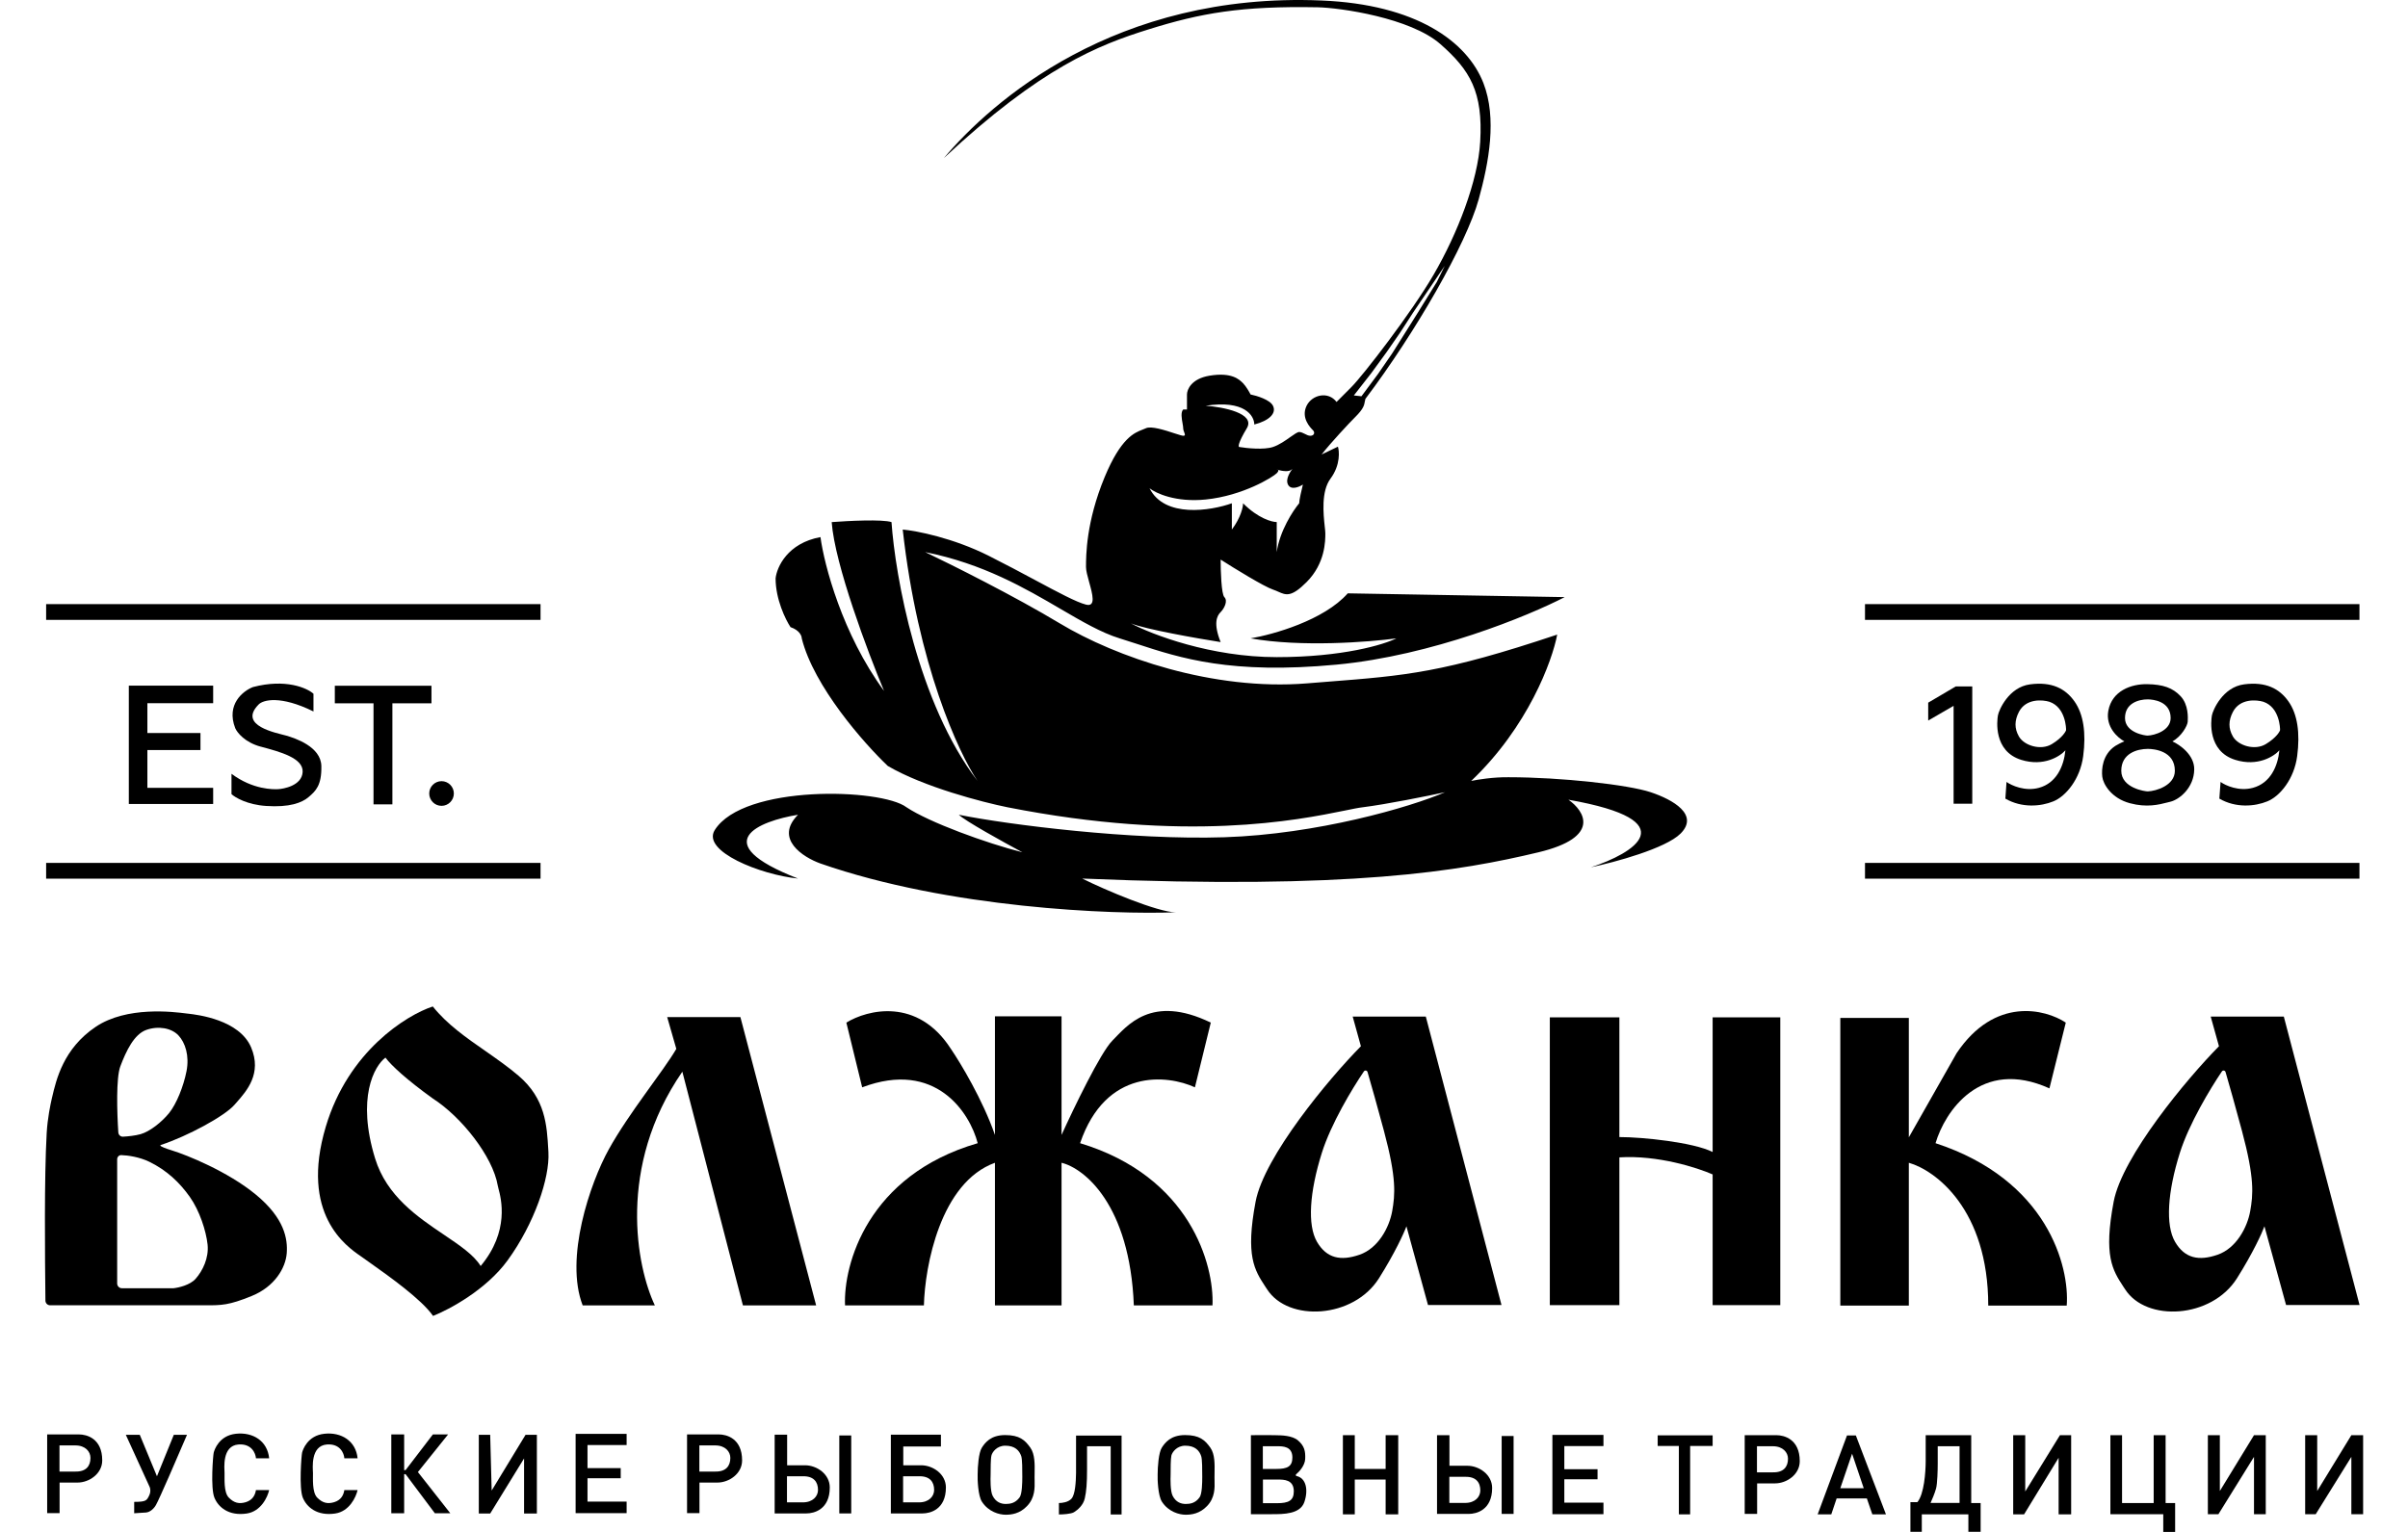 <svg width="44" height="28" viewBox="0 0 44 28" fill="none" xmlns="http://www.w3.org/2000/svg">
<path fill-rule="evenodd" clip-rule="evenodd" d="M13.06 15.172C12.817 15.559 13.898 15.989 14.582 16.058C12.887 15.399 13.876 15.006 14.582 14.892C14.144 15.331 14.673 15.669 14.992 15.783C17.343 16.602 20.322 16.719 21.484 16.675C21.156 16.675 20.185 16.264 19.775 16.058C24.695 16.264 26.677 15.921 28.112 15.578C29.26 15.303 28.955 14.823 28.659 14.617C30.846 15.002 29.843 15.601 29.069 15.852C29.502 15.761 30.436 15.509 30.709 15.235C31.051 14.892 30.572 14.617 30.162 14.48C29.752 14.343 28.522 14.206 27.566 14.206C27.292 14.202 26.996 14.249 26.882 14.274C27.921 13.286 28.363 12.079 28.454 11.599C26.372 12.296 25.688 12.349 24.25 12.461C24.131 12.471 24.006 12.48 23.875 12.491C22.167 12.628 20.39 12.011 19.365 11.394C18.545 10.9 17.384 10.319 16.905 10.091C17.965 10.303 18.736 10.754 19.381 11.131C19.775 11.361 20.122 11.564 20.459 11.668C20.562 11.7 20.665 11.734 20.771 11.768C21.571 12.03 22.49 12.33 24.422 12.148C26.172 11.983 27.93 11.256 28.591 10.914L24.627 10.845C24.19 11.339 23.26 11.599 22.851 11.668C23.78 11.832 25.014 11.736 25.515 11.668C25.288 11.782 24.532 12.011 23.329 12.011C22.126 12.011 21.051 11.599 20.664 11.394C20.937 11.503 21.871 11.668 22.304 11.736C22.167 11.394 22.235 11.256 22.304 11.188C22.372 11.119 22.44 10.982 22.372 10.914C22.317 10.859 22.304 10.433 22.304 10.228C22.554 10.388 23.096 10.721 23.26 10.776C23.297 10.788 23.329 10.803 23.359 10.816C23.498 10.878 23.594 10.921 23.875 10.639C24.217 10.296 24.217 9.885 24.217 9.748C24.217 9.721 24.212 9.677 24.206 9.622C24.182 9.397 24.138 8.982 24.311 8.749C24.501 8.493 24.47 8.233 24.447 8.164L24.149 8.307C24.308 8.102 24.663 7.721 24.764 7.622C24.916 7.471 24.927 7.406 24.939 7.337C24.942 7.322 24.945 7.307 24.949 7.291C25.857 6.087 26.791 4.467 27.019 3.644C27.206 2.969 27.356 2.162 27.105 1.517C26.808 0.757 25.876 0.081 24.149 0.009C20.377 -0.15 18.113 1.861 17.247 2.889C19.026 1.229 20.073 0.823 20.981 0.539C21.94 0.239 22.678 0.107 24.076 0.133C24.486 0.141 25.771 0.325 26.318 0.805C26.865 1.285 27.099 1.68 27.047 2.592C27.006 3.309 26.63 4.273 26.199 5.015C25.79 5.72 24.901 6.867 24.695 7.073L24.422 7.347C24.272 7.147 23.976 7.212 23.875 7.416C23.768 7.635 23.939 7.812 23.991 7.864L23.993 7.866C24.032 7.907 24.012 7.964 23.944 7.965C23.91 7.965 23.875 7.948 23.841 7.93C23.807 7.913 23.773 7.896 23.739 7.896C23.709 7.896 23.651 7.936 23.579 7.987C23.489 8.051 23.375 8.132 23.26 8.17C23.096 8.225 22.782 8.193 22.645 8.17C22.623 8.17 22.618 8.102 22.782 7.828C22.946 7.554 22.349 7.439 22.03 7.416C22.741 7.306 22.919 7.599 22.919 7.759C23.192 7.689 23.329 7.553 23.26 7.416C23.206 7.306 22.964 7.233 22.851 7.21C22.828 7.165 22.768 7.06 22.714 7.005C22.645 6.936 22.509 6.799 22.099 6.867C21.771 6.922 21.689 7.119 21.689 7.21V7.485H21.62C21.571 7.534 21.593 7.654 21.609 7.743C21.615 7.778 21.62 7.808 21.62 7.828C21.62 7.854 21.63 7.88 21.639 7.903C21.653 7.939 21.663 7.965 21.62 7.965C21.599 7.965 21.54 7.945 21.463 7.921C21.29 7.864 21.032 7.78 20.937 7.828C20.919 7.837 20.899 7.845 20.876 7.853C20.727 7.911 20.482 8.005 20.185 8.719C19.844 9.542 19.844 10.159 19.844 10.365C19.844 10.431 19.872 10.533 19.901 10.638C19.963 10.86 20.029 11.098 19.844 11.051C19.672 11.008 19.337 10.829 18.908 10.599C18.656 10.464 18.371 10.312 18.067 10.159C17.411 9.83 16.746 9.702 16.495 9.679C16.768 12.148 17.52 13.771 17.862 14.274C16.768 12.848 16.358 10.525 16.29 9.543C16.126 9.488 15.493 9.52 15.197 9.543C15.252 10.311 15.857 11.92 16.154 12.629C15.388 11.586 15.06 10.32 14.992 9.817C14.39 9.927 14.194 10.366 14.172 10.571C14.172 10.955 14.354 11.326 14.445 11.463C14.609 11.518 14.65 11.623 14.65 11.668C14.869 12.546 15.789 13.589 16.222 14C16.878 14.384 17.953 14.663 18.409 14.755C21.689 15.401 23.714 14.99 24.57 14.816C24.712 14.787 24.822 14.764 24.901 14.755C25.338 14.7 26.085 14.549 26.404 14.48C25.766 14.755 24.067 15.248 22.372 15.303C20.677 15.358 18.431 15.075 17.52 14.892C17.63 15.002 18.34 15.395 18.682 15.578C18.026 15.413 16.974 15.029 16.564 14.755C16.103 14.406 13.585 14.335 13.06 15.172ZM21.005 8.924C21.119 9.016 21.484 9.185 22.03 9.13C22.714 9.061 23.26 8.719 23.329 8.65C23.362 8.616 23.363 8.598 23.354 8.589C23.429 8.61 23.553 8.63 23.602 8.581C23.612 8.572 23.616 8.568 23.616 8.568C23.616 8.568 23.614 8.571 23.611 8.576C23.585 8.611 23.483 8.753 23.534 8.856C23.588 8.965 23.739 8.902 23.807 8.856C23.784 8.947 23.739 9.144 23.739 9.199C23.625 9.336 23.383 9.706 23.329 10.091V9.542C23.238 9.542 22.987 9.473 22.714 9.199C22.714 9.268 22.673 9.46 22.509 9.679V9.199C22.122 9.336 21.279 9.473 21.005 8.924ZM23.329 8.581C23.336 8.584 23.345 8.586 23.354 8.589C23.348 8.583 23.337 8.581 23.329 8.581ZM25.582 6.082L25.823 5.71L26.399 4.859L26.254 5.154L25.91 5.71L25.436 6.463L25.176 6.84L24.877 7.243L24.738 7.228L25.056 6.821L25.341 6.43L25.582 6.082Z" fill="black"/>
<path d="M34.879 23.863H33.627V18.605H34.879V20.788L35.752 19.25C36.449 18.21 37.373 18.444 37.747 18.691L37.448 19.893C36.187 19.323 35.535 20.324 35.367 20.895C37.414 21.565 37.818 23.152 37.764 23.863H36.33C36.33 22.103 35.363 21.39 34.879 21.253V23.863Z" fill="black"/>
<path d="M29.59 20.783V18.595H28.319V23.855H29.59V21.154C30.292 21.11 31.018 21.344 31.294 21.466V23.855H32.53V18.595H31.294V21.056C30.943 20.879 30.015 20.783 29.59 20.783Z" fill="black"/>
<path fill-rule="evenodd" clip-rule="evenodd" d="M41.377 22.414L41.772 23.853H43.115L41.731 18.581H40.395L40.546 19.123C39.958 19.718 38.778 21.137 38.622 21.963C38.434 22.957 38.602 23.215 38.798 23.516C38.81 23.533 38.821 23.55 38.832 23.567C39.218 24.167 40.41 24.102 40.875 23.364C41.168 22.899 41.332 22.537 41.377 22.414ZM40.599 19.584C40.388 19.896 39.998 20.541 39.831 21.073C39.606 21.788 39.566 22.392 39.743 22.697C39.92 23.001 40.178 23.052 40.52 22.934C40.861 22.817 41.064 22.435 41.117 22.136C41.17 21.836 41.2 21.541 40.966 20.67C40.85 20.236 40.731 19.817 40.666 19.594C40.657 19.564 40.617 19.557 40.599 19.584Z" fill="black"/>
<path fill-rule="evenodd" clip-rule="evenodd" d="M25.699 22.414L26.093 23.853H27.436L26.053 18.581H24.717L24.867 19.123C24.279 19.718 23.099 21.137 22.943 21.963C22.755 22.957 22.923 23.215 23.12 23.516C23.131 23.533 23.142 23.55 23.154 23.567C23.54 24.167 24.732 24.102 25.197 23.364C25.49 22.899 25.654 22.537 25.699 22.414ZM24.921 19.584C24.709 19.896 24.32 20.541 24.153 21.073C23.928 21.788 23.887 22.392 24.064 22.697C24.241 23.001 24.499 23.052 24.841 22.934C25.183 22.817 25.386 22.435 25.439 22.136C25.491 21.836 25.522 21.541 25.288 20.67C25.172 20.236 25.053 19.817 24.988 19.594C24.979 19.564 24.939 19.557 24.921 19.584Z" fill="black"/>
<path d="M18.18 21.253C17.184 21.613 16.9 23.141 16.882 23.86H15.441C15.409 23.116 15.85 21.481 17.865 20.895C17.722 20.343 17.1 19.365 15.754 19.874L15.465 18.691C15.848 18.456 16.765 18.223 17.375 19.171C17.551 19.429 17.958 20.105 18.18 20.744V18.576H19.397V20.744C19.617 20.26 20.11 19.237 20.324 19.022C20.592 18.753 21.034 18.163 22.124 18.691L21.834 19.874C21.33 19.642 20.204 19.521 19.736 20.895C21.751 21.504 22.188 23.125 22.155 23.86H20.718C20.646 22.012 19.807 21.352 19.397 21.253V23.86H18.18V21.253Z" fill="black"/>
<path fill-rule="evenodd" clip-rule="evenodd" d="M0.951 20.061C1.028 19.73 1.159 19.165 1.749 18.768C2.317 18.386 3.173 18.494 3.406 18.524C3.42 18.525 3.432 18.527 3.441 18.528C3.607 18.547 4.374 18.637 4.589 19.145C4.79 19.622 4.508 19.94 4.321 20.152C4.308 20.166 4.296 20.18 4.285 20.193C4.103 20.402 3.428 20.766 2.941 20.927C2.932 20.93 2.925 20.937 2.932 20.943C2.949 20.958 3.006 20.986 3.15 21.03C3.401 21.107 4.161 21.409 4.679 21.838C5.198 22.267 5.26 22.644 5.239 22.91C5.217 23.177 5.019 23.517 4.601 23.687C4.182 23.858 4.051 23.858 3.757 23.858H0.917C0.869 23.858 0.831 23.82 0.83 23.773C0.821 22.948 0.807 21.533 0.853 20.713C0.868 20.439 0.923 20.183 0.946 20.082C0.948 20.076 0.949 20.069 0.951 20.061ZM2.247 20.776C2.202 20.778 2.165 20.743 2.162 20.698C2.138 20.339 2.119 19.7 2.199 19.49C2.306 19.207 2.45 18.905 2.672 18.825C2.894 18.746 3.133 18.79 3.26 18.924C3.386 19.058 3.463 19.298 3.408 19.579C3.353 19.859 3.224 20.178 3.09 20.344C2.956 20.509 2.739 20.682 2.569 20.73C2.468 20.758 2.339 20.771 2.247 20.776ZM2.215 21.113C2.172 21.112 2.141 21.148 2.141 21.19V23.459C2.141 23.507 2.18 23.546 2.227 23.546H3.171C3.264 23.536 3.474 23.488 3.575 23.373C3.702 23.229 3.819 22.994 3.793 22.747C3.766 22.5 3.649 22.132 3.468 21.876C3.284 21.617 3.052 21.392 2.727 21.234C2.553 21.149 2.338 21.116 2.215 21.113Z" fill="black"/>
<path fill-rule="evenodd" clip-rule="evenodd" d="M7.908 18.396C7.428 18.554 6.364 19.213 5.953 20.593C5.476 22.193 6.328 22.779 6.595 22.963C6.616 22.977 6.633 22.989 6.646 22.999C6.678 23.023 6.731 23.061 6.799 23.108C7.104 23.325 7.701 23.747 7.913 24.052C8.204 23.938 8.883 23.576 9.275 23.037C9.765 22.363 10.047 21.529 10.021 21.061C10.02 21.048 10.019 21.036 10.019 21.023C9.993 20.566 9.967 20.083 9.476 19.663C9.288 19.502 9.081 19.358 8.874 19.213C8.522 18.969 8.169 18.723 7.908 18.396ZM7.043 19.331C6.838 19.485 6.514 20.068 6.854 21.174C7.066 21.863 7.634 22.246 8.112 22.568C8.401 22.763 8.657 22.936 8.783 23.14C9.315 22.503 9.157 21.907 9.107 21.72C9.102 21.699 9.098 21.683 9.096 21.673C9.006 21.138 8.429 20.411 7.908 20.078C7.432 19.735 7.153 19.478 7.043 19.331Z" fill="black"/>
<path d="M12.468 19.588C11.268 21.327 11.633 23.16 11.966 23.86H10.647C10.315 23.001 10.781 21.625 11.125 21.006C11.497 20.335 12.114 19.588 12.358 19.171L12.191 18.59H13.529L14.913 23.86H13.575L12.468 19.588Z" fill="black"/>
<path d="M9.877 11.33H0.843V11.042H9.877V11.33Z" fill="black"/>
<path d="M9.877 16.06H0.843V15.772H9.877V16.06Z" fill="black"/>
<path d="M7.17 14.702H6.825V12.855H6.118V12.534H7.884V12.855H7.17V14.702Z" fill="black"/>
<path d="M5.728 12.68V13.004C5.122 12.705 4.808 12.793 4.727 12.875C4.337 13.268 5.064 13.398 5.229 13.445C5.394 13.493 5.865 13.647 5.872 14.002C5.879 14.357 5.767 14.458 5.642 14.566C5.518 14.674 5.289 14.76 4.861 14.731C4.519 14.708 4.298 14.578 4.23 14.515V14.143C4.622 14.436 4.997 14.429 5.085 14.424C5.174 14.419 5.516 14.364 5.53 14.11C5.544 13.856 5.123 13.743 4.765 13.647L4.763 13.647C4.476 13.57 4.334 13.391 4.299 13.311C4.127 12.874 4.443 12.627 4.622 12.558C5.22 12.401 5.609 12.574 5.728 12.68Z" fill="black"/>
<path d="M3.895 12.532V12.853H2.693V13.398H3.663V13.709H2.693V14.4H3.895V14.695H2.354V12.532H3.895Z" fill="black"/>
<path d="M8.068 14.729C8.192 14.729 8.293 14.628 8.293 14.503C8.293 14.379 8.192 14.278 8.068 14.278C7.944 14.278 7.843 14.379 7.843 14.503C7.843 14.628 7.944 14.729 8.068 14.729Z" fill="black"/>
<path d="M43.113 11.33H34.078V11.042H43.113V11.33Z" fill="black"/>
<path d="M43.113 16.06H34.078V15.772H43.113V16.06Z" fill="black"/>
<path fill-rule="evenodd" clip-rule="evenodd" d="M38.524 12.992C38.47 13.286 38.697 13.487 38.818 13.551C38.77 13.566 38.688 13.612 38.653 13.633C38.416 13.788 38.397 14.064 38.414 14.199C38.431 14.333 38.579 14.59 38.918 14.681C39.227 14.764 39.446 14.708 39.609 14.666C39.626 14.662 39.642 14.658 39.657 14.654C39.824 14.614 40.089 14.398 40.094 14.064C40.098 13.798 39.83 13.611 39.695 13.551C39.86 13.462 39.97 13.265 39.975 13.191C39.979 13.117 39.991 12.882 39.846 12.726C39.7 12.57 39.523 12.51 39.234 12.505C38.944 12.5 38.591 12.625 38.524 12.992ZM39.663 13.124C39.663 13.354 39.368 13.441 39.243 13.445C39.203 13.447 38.829 13.395 38.829 13.124C38.829 12.853 39.078 12.783 39.243 12.783C39.339 12.783 39.663 12.815 39.663 13.124ZM39.246 14.465C39.393 14.46 39.74 14.358 39.74 14.088C39.74 13.724 39.359 13.688 39.246 13.688C39.053 13.688 38.761 13.769 38.761 14.088C38.761 14.406 39.199 14.466 39.246 14.465Z" fill="black"/>
<path d="M35.697 12.901L35.233 13.17V12.843L35.737 12.546H36.038V14.69H35.697V12.901Z" fill="black"/>
<path fill-rule="evenodd" clip-rule="evenodd" d="M41.65 13.714C41.552 13.825 41.254 14.016 40.845 13.889C40.333 13.731 40.4 13.17 40.417 13.076C40.434 12.982 40.613 12.558 41.007 12.508C41.401 12.457 41.648 12.584 41.815 12.819C41.982 13.055 42.03 13.4 41.975 13.82C41.92 14.239 41.66 14.554 41.43 14.647C41.201 14.741 40.854 14.772 40.553 14.597L40.575 14.292C40.664 14.357 40.909 14.469 41.165 14.4C41.485 14.314 41.621 14.007 41.65 13.714ZM41.358 12.827C41.23 12.788 40.931 12.764 40.801 13.011C40.719 13.17 40.715 13.313 40.801 13.462C40.899 13.631 41.203 13.721 41.401 13.601C41.6 13.481 41.66 13.364 41.662 13.345C41.664 13.325 41.659 12.93 41.358 12.827Z" fill="black"/>
<path fill-rule="evenodd" clip-rule="evenodd" d="M37.74 13.714C37.642 13.825 37.344 14.016 36.934 13.889C36.423 13.731 36.49 13.17 36.507 13.076C36.523 12.982 36.703 12.558 37.097 12.508C37.491 12.457 37.738 12.584 37.905 12.819C38.072 13.055 38.12 13.4 38.065 13.82C38.01 14.239 37.749 14.554 37.52 14.647C37.291 14.741 36.944 14.772 36.643 14.597L36.664 14.292C36.755 14.357 36.999 14.469 37.255 14.4C37.575 14.314 37.711 14.007 37.74 13.714ZM37.448 12.827C37.32 12.788 37.02 12.764 36.891 13.011C36.809 13.17 36.806 13.313 36.891 13.462C36.989 13.631 37.293 13.721 37.491 13.601C37.69 13.481 37.749 13.364 37.752 13.345C37.754 13.325 37.749 12.93 37.448 12.827Z" fill="black"/>
<path d="M24.538 26.232V27.679H24.755V27.043H25.319V27.679H25.549V26.232H25.319V26.849H24.755V26.232H24.538Z" fill="black"/>
<path fill-rule="evenodd" clip-rule="evenodd" d="M22.857 27.676V26.232C22.979 26.231 23.235 26.23 23.29 26.232C23.298 26.233 23.307 26.233 23.319 26.233C23.41 26.234 23.611 26.236 23.718 26.328C23.837 26.431 23.855 26.527 23.849 26.666C23.845 26.782 23.744 26.897 23.689 26.942C23.672 26.949 23.675 26.975 23.689 26.978C23.864 27.014 23.911 27.229 23.833 27.456C23.756 27.676 23.453 27.676 23.242 27.676H22.857ZM23.077 27.475V27.043H23.349C23.459 27.043 23.641 27.043 23.641 27.258C23.641 27.429 23.544 27.475 23.334 27.475H23.077ZM23.075 26.434V26.849H23.321C23.522 26.849 23.615 26.805 23.615 26.64C23.615 26.434 23.441 26.434 23.335 26.434H23.075Z" fill="black"/>
<path fill-rule="evenodd" clip-rule="evenodd" d="M17.864 26.949C17.864 26.81 17.882 26.551 17.941 26.46C17.999 26.369 18.103 26.23 18.366 26.23C18.629 26.23 18.727 26.32 18.827 26.46C18.911 26.578 18.908 26.764 18.905 26.923C18.904 26.951 18.904 26.979 18.904 27.005C18.904 27.022 18.904 27.04 18.905 27.06C18.908 27.196 18.912 27.376 18.767 27.527C18.632 27.669 18.481 27.686 18.376 27.686C18.261 27.686 18.062 27.635 17.941 27.446C17.871 27.336 17.86 27.043 17.864 26.949ZM18.101 26.957C18.101 26.855 18.101 26.664 18.116 26.604C18.13 26.544 18.213 26.424 18.369 26.424C18.548 26.424 18.627 26.515 18.661 26.616C18.68 26.674 18.68 26.869 18.68 26.995C18.68 27.097 18.676 27.304 18.632 27.367C18.553 27.477 18.454 27.489 18.377 27.489C18.293 27.489 18.197 27.458 18.137 27.338C18.094 27.252 18.098 27.025 18.101 26.957Z" fill="black"/>
<path fill-rule="evenodd" clip-rule="evenodd" d="M21.153 26.949C21.153 26.81 21.171 26.551 21.229 26.46C21.287 26.369 21.392 26.23 21.654 26.23C21.917 26.23 22.016 26.32 22.116 26.46C22.2 26.578 22.196 26.764 22.193 26.923C22.193 26.951 22.192 26.979 22.192 27.005C22.192 27.022 22.193 27.04 22.193 27.06C22.197 27.196 22.201 27.376 22.056 27.527C21.92 27.669 21.77 27.686 21.665 27.686C21.55 27.686 21.351 27.635 21.23 27.446C21.16 27.336 21.149 27.043 21.153 26.949ZM21.39 26.957C21.39 26.855 21.39 26.664 21.404 26.604C21.419 26.544 21.502 26.424 21.658 26.424C21.837 26.424 21.916 26.515 21.949 26.616C21.968 26.674 21.968 26.869 21.968 26.995C21.968 27.097 21.965 27.304 21.92 27.367C21.842 27.477 21.743 27.489 21.666 27.489C21.581 27.489 21.486 27.458 21.426 27.338C21.383 27.252 21.387 27.025 21.39 26.957Z" fill="black"/>
<path d="M19.624 27.64C19.57 27.673 19.418 27.681 19.349 27.681V27.472C19.409 27.472 19.519 27.458 19.578 27.393C19.647 27.319 19.66 27.081 19.662 26.925V26.239H20.494V27.681H20.295V26.434H19.863V26.858C19.863 27.11 19.851 27.259 19.822 27.386C19.794 27.513 19.691 27.599 19.624 27.64Z" fill="black"/>
<path d="M28.366 26.227V27.676H29.299V27.465H28.584V27.038H29.191V26.854H28.584V26.431H29.299V26.227H28.366Z" fill="black"/>
<path fill-rule="evenodd" clip-rule="evenodd" d="M16.278 27.662V26.223H17.193V26.439H16.505V26.782H16.832C17.045 26.782 17.284 26.942 17.284 27.187C17.284 27.592 16.995 27.662 16.858 27.662H16.278ZM16.502 27.46V26.983H16.792C16.99 26.978 17.069 27.086 17.069 27.233C17.069 27.348 16.976 27.46 16.792 27.46H16.502Z" fill="black"/>
<path d="M15.336 27.662V26.237H15.554V27.662H15.336Z" fill="black"/>
<path fill-rule="evenodd" clip-rule="evenodd" d="M14.155 27.662V26.223H14.383V26.782H14.71C14.923 26.782 15.162 26.942 15.162 27.187C15.162 27.592 14.873 27.662 14.736 27.662H14.155ZM14.38 27.46V26.983H14.669C14.868 26.978 14.947 27.086 14.947 27.233C14.947 27.348 14.853 27.46 14.669 27.46H14.38Z" fill="black"/>
<path d="M27.439 27.671V26.247H27.657V27.671H27.439Z" fill="black"/>
<path fill-rule="evenodd" clip-rule="evenodd" d="M26.258 27.671V26.232H26.485V26.791H26.813C27.026 26.791 27.265 26.952 27.265 27.197C27.265 27.602 26.975 27.671 26.839 27.671H26.258ZM26.483 27.47V26.993H26.772C26.971 26.988 27.049 27.096 27.049 27.242C27.049 27.357 26.956 27.47 26.772 27.47H26.483Z" fill="black"/>
<path fill-rule="evenodd" clip-rule="evenodd" d="M12.554 26.218V27.657H12.781V27.098H13.109C13.321 27.098 13.56 26.937 13.56 26.693C13.56 26.287 13.271 26.218 13.135 26.218H12.554ZM12.779 26.419V26.897H13.068C13.266 26.901 13.345 26.794 13.345 26.647C13.345 26.532 13.252 26.419 13.068 26.419H12.779Z" fill="black"/>
<path d="M10.518 26.208V27.657H11.45V27.446H10.735V27.019H11.342V26.834H10.735V26.412H11.45V26.208H10.518Z" fill="black"/>
<path d="M8.749 27.664V26.225H8.957L8.984 27.244L9.603 26.225H9.81V27.664H9.576V26.657L8.957 27.664H8.749Z" fill="black"/>
<path d="M7.15 27.659V26.218H7.385V26.87H7.411L7.91 26.218H8.188L7.636 26.906L8.228 27.659H7.946L7.411 26.945H7.385V27.659H7.15Z" fill="black"/>
<path d="M6.292 26.654H6.534C6.503 26.338 6.237 26.172 5.927 26.206C5.616 26.239 5.532 26.503 5.52 26.551C5.508 26.599 5.461 27.194 5.532 27.372C5.604 27.549 5.795 27.712 6.123 27.664C6.385 27.626 6.506 27.362 6.534 27.235H6.292C6.278 27.326 6.233 27.417 6.108 27.456C5.984 27.494 5.891 27.47 5.795 27.372C5.7 27.273 5.721 27.017 5.719 26.925C5.716 26.834 5.671 26.427 5.972 26.402C6.213 26.383 6.286 26.562 6.292 26.654Z" fill="black"/>
<path d="M4.677 26.654H4.918C4.887 26.338 4.622 26.172 4.311 26.206C4 26.239 3.917 26.503 3.905 26.551C3.893 26.599 3.845 27.194 3.917 27.372C3.988 27.549 4.18 27.712 4.507 27.664C4.769 27.626 4.89 27.362 4.918 27.235H4.677C4.662 27.326 4.617 27.417 4.493 27.456C4.368 27.494 4.275 27.47 4.18 27.372C4.084 27.273 4.106 27.017 4.103 26.925C4.101 26.834 4.055 26.427 4.356 26.402C4.597 26.383 4.67 26.562 4.677 26.654Z" fill="black"/>
<path d="M2.736 27.182L2.299 26.225H2.554L2.868 26.983L3.176 26.225H3.417C3.252 26.611 2.908 27.409 2.848 27.511C2.789 27.612 2.706 27.643 2.672 27.645L2.452 27.659V27.451C2.672 27.451 2.681 27.424 2.724 27.338C2.759 27.269 2.746 27.205 2.736 27.182Z" fill="black"/>
<path fill-rule="evenodd" clip-rule="evenodd" d="M0.862 26.218V27.657H1.089V27.098H1.417C1.629 27.098 1.868 26.937 1.868 26.693C1.868 26.287 1.579 26.218 1.443 26.218H0.862ZM1.087 26.419V26.897H1.376C1.575 26.901 1.653 26.794 1.653 26.647C1.653 26.532 1.56 26.419 1.376 26.419H1.087Z" fill="black"/>
<path fill-rule="evenodd" clip-rule="evenodd" d="M33.213 27.679L33.749 26.237H33.911L34.461 27.679H34.212L34.112 27.388H33.56L33.462 27.679H33.213ZM33.837 26.585L33.627 27.201H34.055L33.842 26.57L33.837 26.585Z" fill="black"/>
<path fill-rule="evenodd" clip-rule="evenodd" d="M35.116 27.679H35.967V27.998H36.191V27.472H36.019V26.232H35.187V26.714C35.186 26.906 35.159 27.309 35.035 27.456H34.908V27.998H35.116V27.679ZM35.276 27.47H35.806V26.434H35.407V26.753C35.407 26.867 35.401 27.118 35.376 27.209C35.351 27.299 35.299 27.42 35.276 27.47Z" fill="black"/>
<path fill-rule="evenodd" clip-rule="evenodd" d="M31.88 26.232V27.671H32.107V27.113H32.434C32.647 27.113 32.886 26.952 32.886 26.707C32.886 26.302 32.597 26.232 32.46 26.232H31.88ZM32.104 26.434V26.911H32.394C32.592 26.916 32.671 26.808 32.671 26.662C32.671 26.547 32.578 26.434 32.394 26.434H32.104Z" fill="black"/>
<path d="M30.677 26.429V27.679H30.883V26.429H31.294V26.235H30.29V26.429H30.677Z" fill="black"/>
<path d="M36.786 27.679V26.232H37.006V27.261L37.64 26.232H37.845V27.679H37.616V26.645L36.985 27.679H36.786Z" fill="black"/>
<path d="M38.562 27.676V26.232H38.775V27.472H39.353V26.232H39.571V27.472H39.745V28H39.528V27.676H38.562Z" fill="black"/>
<path d="M40.343 27.676V26.232H40.562V27.252L41.186 26.232H41.401V27.676H41.186V26.628L40.536 27.676H40.343Z" fill="black"/>
<path d="M42.121 27.676V26.232H42.341V27.252L42.965 26.232H43.18V27.676H42.965V26.628L42.314 27.676H42.121Z" fill="black"/>
</svg>
